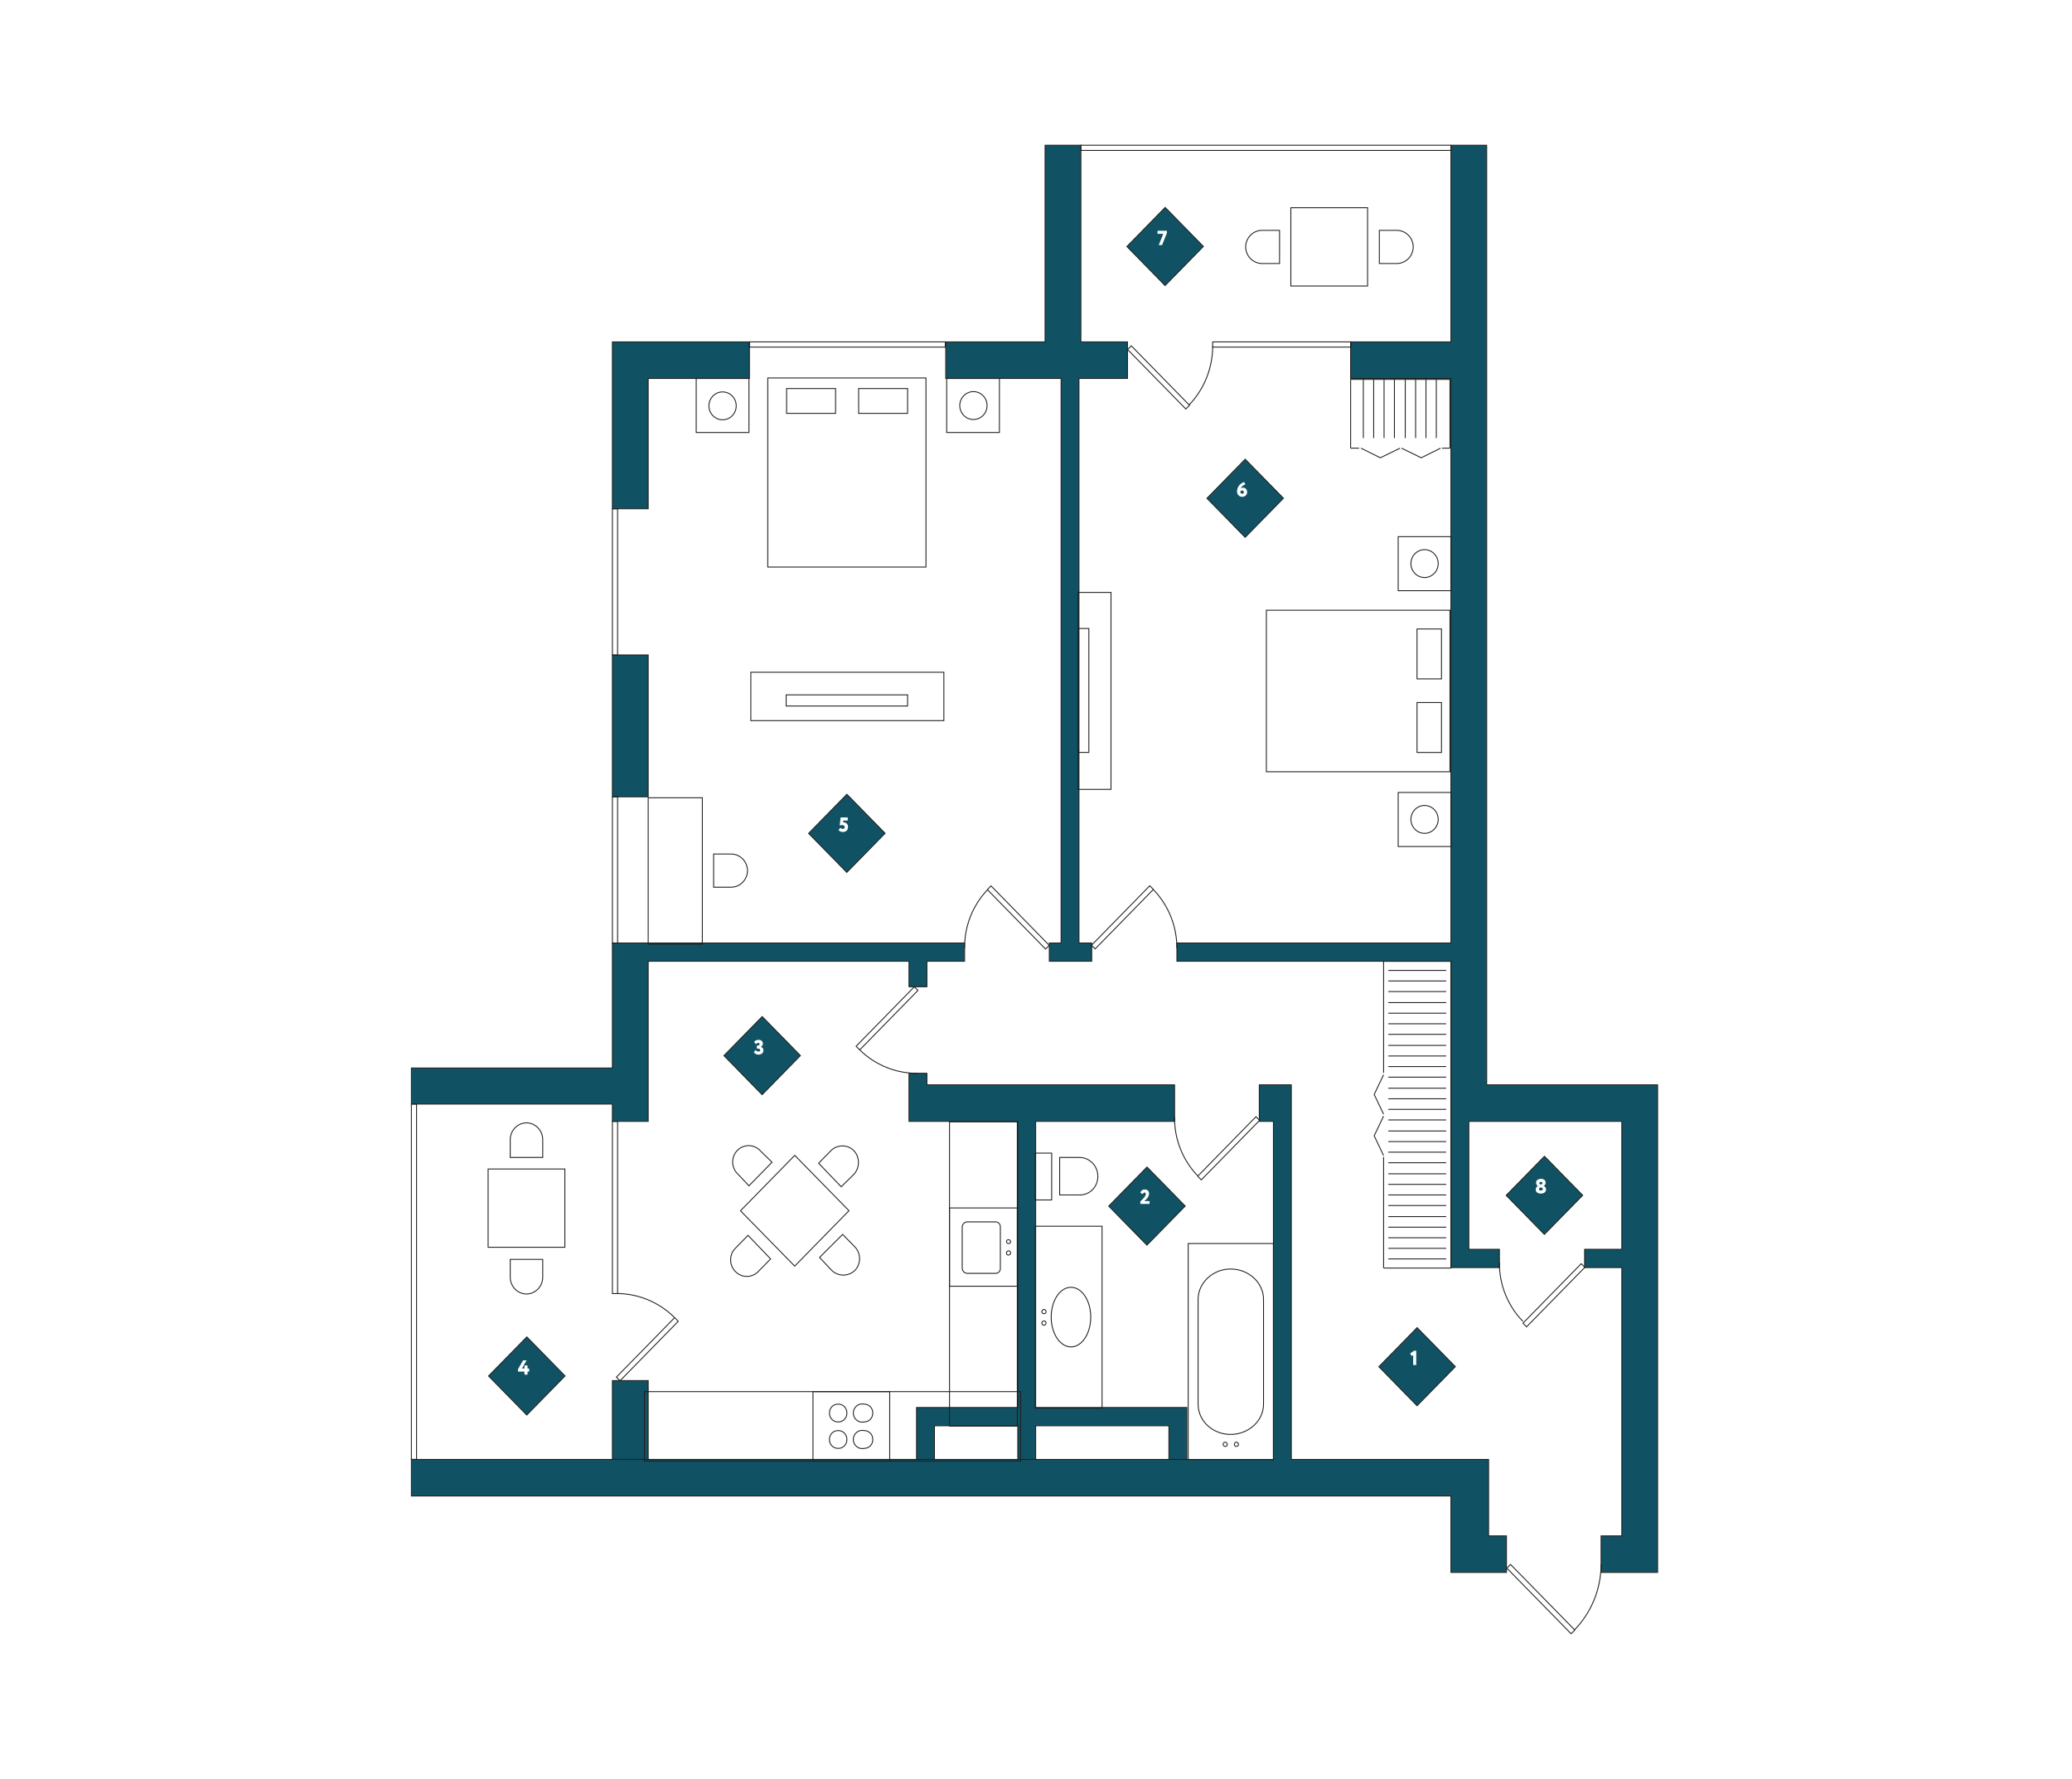 <?xml version="1.0" encoding="UTF-8"?> <svg xmlns="http://www.w3.org/2000/svg" width="685" height="588" viewBox="0 0 685 588" fill="none"> <rect width="685" height="588" fill="white"></rect> <path d="M468.497 438.813L455.841 451.737L468.475 464.639L481.132 451.715L468.497 438.813Z" fill="#105263"></path> <path d="M468.497 438.813L455.841 451.737L468.475 464.639L481.132 451.715L468.497 438.813Z" stroke="#1E1F1D" stroke-width="0.3" stroke-miterlimit="10"></path> <path d="M466.197 447.383L467.477 446.453H468.205V451.171H467.194V447.888L466.722 448.219L466.197 447.383Z" fill="white"></path> <path d="M214.291 125.085H247.755V113.006H202.462V113.96V125.085V168.158H214.291V125.085Z" fill="#105263"></path> <path d="M214.291 125.085H247.755V113.006H202.462V113.96V125.085V168.158H214.291V125.085Z" stroke="#1E1F1D" stroke-width="0.3" stroke-miterlimit="10"></path> <path d="M214.291 216.475H202.462V263.362H214.291V216.475Z" fill="#105263"></path> <path d="M214.291 216.475H202.462V263.362H214.291V216.475Z" stroke="#1E1F1D" stroke-width="0.3" stroke-miterlimit="10"></path> <path d="M202.462 370.646H214.291V317.719H300.52V326.143H306.434V317.719H318.886V311.679H214.291H208.376H202.462V353.003H136V364.924H202.462V370.646Z" fill="#105263"></path> <path d="M202.462 370.646H214.291V317.719H300.52V326.143H306.434V317.719H318.886V311.679H214.291H208.376H202.462V353.003H136V364.924H202.462V370.646Z" stroke="#1E1F1D" stroke-width="0.3" stroke-miterlimit="10"></path> <path d="M214.291 456.314H202.462V482.38H214.291V456.314Z" fill="#105263"></path> <path d="M214.291 456.314H202.462V482.38H214.291V456.314Z" stroke="#1E1F1D" stroke-width="0.3" stroke-miterlimit="10"></path> <path d="M498.037 507.651V519.73H479.671V494.459H136V482.38H420.991V370.646H416.322V358.566H426.906V482.38H492.122V507.651H498.037Z" fill="#105263"></path> <path d="M498.037 507.651V519.73H479.671V494.459H136V482.38H420.991V370.646H416.322V358.566H426.906V482.38H492.122V507.651H498.037Z" stroke="#1E1F1D" stroke-width="0.3" stroke-miterlimit="10"></path> <path d="M392.352 465.214V482.38H386.437V471.254H342.389V482.38H336.475V471.254H308.925V482.38H303.01V465.214H336.475V370.646H300.52V354.752H306.434V358.566H388.305V370.646H342.389V465.214H392.352Z" fill="#105263"></path> <path d="M392.352 465.214V482.38H386.437V471.254H342.389V482.38H336.475V471.254H308.925V482.38H303.01V465.214H336.475V370.646H300.52V354.752H306.434V358.566H388.305V370.646H342.389V465.214H392.352Z" stroke="#1E1F1D" stroke-width="0.3" stroke-miterlimit="10"></path> <path d="M548 358.566V519.73H529.322V507.651H536.171V418.963H523.875V412.923H536.171V370.646H485.585V412.923H495.702V418.963H479.671V317.719H389.083V311.679H479.671V125.085H446.518V113.006H479.671V48H491.5V358.566H548Z" fill="#105263"></path> <path d="M548 358.566V519.73H529.322V507.651H536.171V418.963H523.875V412.923H536.171V370.646H485.585V412.923H495.702V418.963H479.671V317.719H389.083V311.679H479.671V125.085H446.518V113.006H479.671V48H491.5V358.566H548Z" stroke="#1E1F1D" stroke-width="0.3" stroke-miterlimit="10"></path> <path d="M372.74 125.085V113.006H357.331V48H345.502V113.006H312.66V125.085H350.794V311.679H346.903V317.719H360.911V311.679H356.709V125.085H372.74Z" fill="#105263"></path> <path d="M372.74 125.085V113.006H357.331V48H345.502V113.006H312.66V125.085H350.794V311.679H346.903V317.719H360.911V311.679H356.709V125.085H372.74Z" stroke="#1E1F1D" stroke-width="0.3" stroke-miterlimit="10"></path> <path d="M499.385 517.084L498.175 518.321L519.405 540L520.616 538.764L499.385 517.084Z" stroke="#1E1F1D" stroke-width="0.3" stroke-miterlimit="10"></path> <path d="M529.322 517.028C529.307 525.2 526.116 533.032 520.45 538.803" stroke="#1E1F1D" stroke-width="0.3" stroke-miterlimit="10"></path> <path d="M312.505 113.006H247.755V114.722H312.505V113.006Z" stroke="#1E1F1D" stroke-width="0.3" stroke-miterlimit="10"></path> <path d="M479.671 48H357.331V49.717H479.671V48Z" stroke="#1E1F1D" stroke-width="0.3" stroke-miterlimit="10"></path> <path d="M400.913 114.436C400.893 121.689 398.101 128.647 393.13 133.827" stroke="#1E1F1D" stroke-width="0.3" stroke-miterlimit="10"></path> <path d="M374.001 114.298L372.79 115.534L392.04 135.191L393.25 133.954L374.001 114.298Z" stroke="#1E1F1D" stroke-width="0.3" stroke-miterlimit="10"></path> <path d="M389.083 313.428C389.098 306.169 386.3 299.198 381.301 294.037" stroke="#1E1F1D" stroke-width="0.3" stroke-miterlimit="10"></path> <path d="M380.119 292.758L360.858 312.426L362.047 313.639L381.308 293.972L380.119 292.758Z" stroke="#1E1F1D" stroke-width="0.3" stroke-miterlimit="10"></path> <path d="M388.305 369.215C388.261 372.801 388.912 376.361 390.221 379.689C391.53 383.017 393.471 386.047 395.932 388.606" stroke="#1E1F1D" stroke-width="0.3" stroke-miterlimit="10"></path> <path d="M415.219 369.098L395.959 388.766L397.147 389.979L416.408 370.312L415.219 369.098Z" stroke="#1E1F1D" stroke-width="0.3" stroke-miterlimit="10"></path> <path d="M495.702 417.374C495.678 420.971 496.354 424.537 497.69 427.866C499.026 431.194 500.995 434.219 503.485 436.764" stroke="#1E1F1D" stroke-width="0.3" stroke-miterlimit="10"></path> <path d="M522.751 417.676L503.49 437.344L504.679 438.558L523.939 418.89L522.751 417.676Z" stroke="#1E1F1D" stroke-width="0.3" stroke-miterlimit="10"></path> <path d="M318.886 313.428C318.814 306.188 321.556 299.214 326.513 294.037" stroke="#1E1F1D" stroke-width="0.3" stroke-miterlimit="10"></path> <path d="M327.629 292.801L326.418 294.037L345.668 313.694L346.878 312.457L327.629 292.801Z" stroke="#1E1F1D" stroke-width="0.3" stroke-miterlimit="10"></path> <path d="M303.321 354.752C296.187 354.816 289.313 352.02 284.177 346.964" stroke="#1E1F1D" stroke-width="0.3" stroke-miterlimit="10"></path> <path d="M302.285 326.142L283.025 345.81L284.214 347.024L303.474 327.356L302.285 326.142Z" stroke="#1E1F1D" stroke-width="0.3" stroke-miterlimit="10"></path> <path d="M446.673 113.006H400.913V114.722H446.673V113.006Z" stroke="#1E1F1D" stroke-width="0.3" stroke-miterlimit="10"></path> <path d="M203.862 427.546C211.015 427.541 217.886 430.393 223.007 435.493" stroke="#1E1F1D" stroke-width="0.3" stroke-miterlimit="10"></path> <path d="M223.04 435.51L203.779 455.178L204.968 456.392L224.228 436.724L223.04 435.51Z" stroke="#1E1F1D" stroke-width="0.3" stroke-miterlimit="10"></path> <path d="M204.174 370.646H202.462V427.562H204.174V370.646Z" stroke="#1E1F1D" stroke-width="0.3" stroke-miterlimit="10"></path> <path d="M204.174 263.362H202.462V311.743H204.174V263.362Z" stroke="#1E1F1D" stroke-width="0.3" stroke-miterlimit="10"></path> <path d="M204.174 168.158H202.462V216.539H204.174V168.158Z" stroke="#1E1F1D" stroke-width="0.3" stroke-miterlimit="10"></path> <path d="M137.712 364.924H136V482.348H137.712V364.924Z" stroke="#1E1F1D" stroke-width="0.3" stroke-miterlimit="10"></path> <path d="M354.063 445.188C357.673 445.188 360.6 440.776 360.6 435.334C360.6 429.891 357.673 425.48 354.063 425.48C350.452 425.48 347.525 429.891 347.525 435.334C347.525 440.776 350.452 445.188 354.063 445.188Z" stroke="#1E1F1D" stroke-width="0.3" stroke-miterlimit="10"></path> <path d="M345.191 434.221C345.356 434.221 345.514 434.154 345.631 434.035C345.748 433.916 345.813 433.754 345.813 433.585C345.817 433.399 345.757 433.218 345.643 433.073C345.529 432.928 345.369 432.828 345.191 432.791C344.984 432.791 344.786 432.874 344.64 433.023C344.495 433.172 344.413 433.375 344.413 433.585C344.449 433.768 344.547 433.931 344.689 434.047C344.831 434.163 345.009 434.225 345.191 434.221V434.221Z" stroke="#1E1F1D" stroke-width="0.3" stroke-miterlimit="10"></path> <path d="M345.191 438.036C345.369 437.999 345.529 437.899 345.643 437.753C345.757 437.608 345.817 437.427 345.813 437.241C345.813 437.072 345.748 436.911 345.631 436.791C345.514 436.672 345.356 436.605 345.191 436.605C345.009 436.601 344.831 436.663 344.689 436.779C344.547 436.895 344.449 437.059 344.413 437.241C344.413 437.452 344.495 437.654 344.64 437.803C344.786 437.952 344.984 438.036 345.191 438.036Z" stroke="#1E1F1D" stroke-width="0.3" stroke-miterlimit="10"></path> <path d="M364.335 405.294H342.233V465.405H364.335V405.294Z" stroke="#1E1F1D" stroke-width="0.3" stroke-miterlimit="10"></path> <path d="M347.681 381.136H342.233V396.616H347.681V381.136Z" stroke="#1E1F1D" stroke-width="0.3" stroke-miterlimit="10"></path> <path d="M350.327 394.963V382.566H356.864C358.474 382.566 360.018 383.219 361.157 384.382C362.295 385.544 362.935 387.121 362.935 388.765C362.956 389.585 362.814 390.4 362.516 391.162C362.219 391.924 361.772 392.616 361.204 393.196C360.636 393.776 359.959 394.232 359.212 394.536C358.466 394.84 357.667 394.985 356.864 394.963H350.327Z" stroke="#1E1F1D" stroke-width="0.3" stroke-miterlimit="10"></path> <path d="M420.991 411.016H392.819V482.427H420.991V411.016Z" stroke="#1E1F1D" stroke-width="0.3" stroke-miterlimit="10"></path> <path d="M406.827 419.44C400.913 419.44 396.088 424.049 396.088 429.453V464.102C396.088 469.665 400.913 474.115 406.827 474.115C412.742 474.115 417.723 469.665 417.723 464.102V429.453C417.723 424.049 412.898 419.44 406.827 419.44Z" stroke="#1E1F1D" stroke-width="0.3" stroke-miterlimit="10"></path> <path d="M405.738 477.453C405.742 477.267 405.681 477.085 405.567 476.94C405.454 476.795 405.294 476.695 405.115 476.658C404.909 476.658 404.711 476.742 404.565 476.891C404.419 477.04 404.337 477.242 404.337 477.453C404.373 477.635 404.471 477.798 404.613 477.914C404.756 478.03 404.933 478.092 405.115 478.088C405.28 478.088 405.439 478.021 405.555 477.902C405.672 477.783 405.738 477.621 405.738 477.453V477.453Z" stroke="#1E1F1D" stroke-width="0.3" stroke-miterlimit="10"></path> <path d="M409.473 477.453C409.473 477.242 409.391 477.04 409.245 476.891C409.099 476.742 408.902 476.658 408.695 476.658C408.517 476.695 408.357 476.795 408.243 476.94C408.129 477.085 408.069 477.267 408.073 477.453C408.073 477.621 408.138 477.783 408.255 477.902C408.372 478.021 408.53 478.088 408.695 478.088C408.877 478.092 409.055 478.03 409.197 477.914C409.339 477.798 409.437 477.635 409.473 477.453V477.453Z" stroke="#1E1F1D" stroke-width="0.3" stroke-miterlimit="10"></path> <path d="M337.408 459.969H213.046V482.936H337.408V459.969Z" stroke="#1E1F1D" stroke-width="0.3" stroke-miterlimit="10"></path> <path d="M336.319 370.805H313.906V471.365H336.319V370.805Z" stroke="#1E1F1D" stroke-width="0.3" stroke-miterlimit="10"></path> <path d="M294.138 459.969H268.768V482.936H294.138V459.969Z" stroke="#1E1F1D" stroke-width="0.3" stroke-miterlimit="10"></path> <path d="M277.017 469.982C277.398 470.004 277.779 469.946 278.137 469.812C278.495 469.678 278.823 469.471 279.099 469.203C279.376 468.935 279.597 468.612 279.747 468.254C279.898 467.896 279.975 467.511 279.974 467.121C279.997 466.719 279.936 466.316 279.795 465.939C279.655 465.562 279.438 465.22 279.158 464.935C278.879 464.65 278.544 464.428 278.175 464.285C277.806 464.141 277.411 464.079 277.017 464.102C276.636 464.101 276.258 464.18 275.908 464.334C275.557 464.487 275.241 464.712 274.979 464.995C274.717 465.278 274.513 465.612 274.382 465.978C274.251 466.343 274.194 466.733 274.215 467.121C274.215 467.88 274.511 468.608 275.036 469.144C275.561 469.681 276.274 469.982 277.017 469.982Z" stroke="#1E1F1D" stroke-width="0.3" stroke-miterlimit="10"></path> <path d="M285.733 469.982C286.476 469.982 287.189 469.681 287.714 469.144C288.24 468.608 288.535 467.88 288.535 467.121C288.556 466.733 288.499 466.343 288.368 465.978C288.237 465.612 288.034 465.278 287.771 464.995C287.509 464.712 287.193 464.487 286.843 464.334C286.492 464.18 286.115 464.101 285.733 464.102C285.299 463.998 284.848 463.996 284.413 464.095C283.978 464.195 283.571 464.393 283.222 464.676C282.873 464.959 282.591 465.318 282.397 465.728C282.203 466.138 282.102 466.587 282.102 467.042C282.102 467.497 282.203 467.946 282.397 468.356C282.591 468.766 282.873 469.125 283.222 469.408C283.571 469.691 283.978 469.889 284.413 469.989C284.848 470.088 285.299 470.086 285.733 469.982V469.982Z" stroke="#1E1F1D" stroke-width="0.3" stroke-miterlimit="10"></path> <path d="M277.017 478.724C277.411 478.747 277.806 478.685 278.175 478.541C278.544 478.398 278.879 478.176 279.158 477.891C279.438 477.606 279.655 477.263 279.795 476.887C279.936 476.51 279.997 476.107 279.974 475.704C279.975 475.315 279.898 474.929 279.747 474.571C279.597 474.213 279.376 473.891 279.099 473.623C278.823 473.355 278.495 473.148 278.137 473.014C277.779 472.88 277.398 472.822 277.017 472.843C276.274 472.843 275.561 473.145 275.036 473.681C274.511 474.218 274.215 474.945 274.215 475.704C274.194 476.093 274.251 476.482 274.382 476.848C274.513 477.214 274.717 477.548 274.979 477.831C275.241 478.113 275.557 478.339 275.908 478.492C276.258 478.646 276.636 478.725 277.017 478.724V478.724Z" stroke="#1E1F1D" stroke-width="0.3" stroke-miterlimit="10"></path> <path d="M285.733 478.724C286.115 478.725 286.492 478.646 286.843 478.492C287.193 478.338 287.509 478.113 287.771 477.831C288.034 477.548 288.237 477.213 288.368 476.848C288.499 476.482 288.556 476.093 288.535 475.704C288.535 474.945 288.24 474.218 287.714 473.681C287.189 473.145 286.476 472.843 285.733 472.843C285.299 472.74 284.848 472.737 284.413 472.837C283.978 472.936 283.571 473.135 283.222 473.417C282.873 473.7 282.591 474.06 282.397 474.47C282.203 474.879 282.102 475.329 282.102 475.784C282.102 476.239 282.203 476.688 282.397 477.098C282.591 477.507 282.873 477.867 283.222 478.15C283.571 478.433 283.978 478.631 284.413 478.731C284.848 478.83 285.299 478.828 285.733 478.724V478.724Z" stroke="#1E1F1D" stroke-width="0.3" stroke-miterlimit="10"></path> <path d="M306.123 124.926H253.825V187.421H306.123V124.926Z" stroke="#1E1F1D" stroke-width="0.3" stroke-miterlimit="10"></path> <path d="M300.053 128.423H283.865V136.624H300.053V128.423Z" stroke="#1E1F1D" stroke-width="0.3" stroke-miterlimit="10"></path> <path d="M276.239 128.423H260.051V136.624H276.239V128.423Z" stroke="#1E1F1D" stroke-width="0.3" stroke-miterlimit="10"></path> <path d="M330.404 125.085H312.972V142.95H330.404V125.085Z" stroke="#1E1F1D" stroke-width="0.3" stroke-miterlimit="10"></path> <path d="M325.984 135.81C326.938 133.458 325.845 130.762 323.541 129.788C321.238 128.814 318.598 129.93 317.644 132.282C316.69 134.634 317.784 137.33 320.087 138.305C322.39 139.279 325.03 138.162 325.984 135.81Z" stroke="#1E1F1D" stroke-width="0.3" stroke-miterlimit="10"></path> <path d="M247.6 125.085H230.167V142.95H247.6V125.085Z" stroke="#1E1F1D" stroke-width="0.3" stroke-miterlimit="10"></path> <path d="M238.883 138.754C241.376 138.754 243.397 136.69 243.397 134.145C243.397 131.599 241.376 129.536 238.883 129.536C236.39 129.536 234.369 131.599 234.369 134.145C234.369 136.69 236.39 138.754 238.883 138.754Z" stroke="#1E1F1D" stroke-width="0.3" stroke-miterlimit="10"></path> <path d="M312.038 222.197H248.222V238.186H312.038V222.197Z" stroke="#1E1F1D" stroke-width="0.3" stroke-miterlimit="10"></path> <path d="M300.053 229.667H259.896V233.354H300.053V229.667Z" stroke="#1E1F1D" stroke-width="0.3" stroke-miterlimit="10"></path> <path d="M479.359 201.694H418.657V255.081H479.359V201.694Z" stroke="#1E1F1D" stroke-width="0.3" stroke-miterlimit="10"></path> <path d="M476.558 232.21H468.464V248.708H476.558V232.21Z" stroke="#1E1F1D" stroke-width="0.3" stroke-miterlimit="10"></path> <path d="M476.558 207.892H468.464V224.39H476.558V207.892Z" stroke="#1E1F1D" stroke-width="0.3" stroke-miterlimit="10"></path> <path d="M479.671 261.932H462.238V279.796H479.671V261.932Z" stroke="#1E1F1D" stroke-width="0.3" stroke-miterlimit="10"></path> <path d="M475.468 270.832C475.468 269.921 475.203 269.029 474.707 268.271C474.211 267.513 473.506 266.923 472.682 266.574C471.857 266.225 470.949 266.134 470.074 266.311C469.198 266.489 468.394 266.928 467.763 267.573C467.131 268.218 466.701 269.039 466.527 269.933C466.353 270.827 466.442 271.754 466.784 272.596C467.126 273.438 467.704 274.158 468.447 274.665C469.189 275.171 470.062 275.441 470.954 275.441C472.151 275.441 473.3 274.956 474.146 274.091C474.993 273.227 475.468 272.055 475.468 270.832V270.832Z" stroke="#1E1F1D" stroke-width="0.3" stroke-miterlimit="10"></path> <path d="M479.671 177.376H462.238V195.241H479.671V177.376Z" stroke="#1E1F1D" stroke-width="0.3" stroke-miterlimit="10"></path> <path d="M475.468 186.277C475.468 185.365 475.203 184.474 474.707 183.716C474.211 182.958 473.506 182.367 472.682 182.018C471.857 181.669 470.949 181.578 470.074 181.756C469.198 181.934 468.394 182.373 467.763 183.017C467.131 183.662 466.701 184.483 466.527 185.377C466.353 186.272 466.442 187.198 466.784 188.041C467.126 188.883 467.704 189.603 468.447 190.109C469.189 190.616 470.062 190.886 470.954 190.886C472.151 190.886 473.3 190.4 474.146 189.536C474.993 188.671 475.468 187.499 475.468 186.277V186.277Z" stroke="#1E1F1D" stroke-width="0.3" stroke-miterlimit="10"></path> <path d="M367.293 195.813H356.397V260.914H367.293V195.813Z" stroke="#1E1F1D" stroke-width="0.3" stroke-miterlimit="10"></path> <path d="M359.977 207.733H356.397V248.692H359.977V207.733Z" stroke="#1E1F1D" stroke-width="0.3" stroke-miterlimit="10"></path> <path d="M232.19 263.68H214.291V312.061H232.19V263.68Z" stroke="#1E1F1D" stroke-width="0.3" stroke-miterlimit="10"></path> <path d="M235.926 282.276V293.242H241.685C243.103 293.243 244.466 292.679 245.483 291.67C246.5 290.661 247.092 289.286 247.133 287.838C247.133 286.363 246.559 284.948 245.537 283.905C244.515 282.862 243.13 282.276 241.685 282.276H235.926Z" stroke="#1E1F1D" stroke-width="0.3" stroke-miterlimit="10"></path> <path d="M186.741 386.381H161.371V412.256H186.741V386.381Z" stroke="#1E1F1D" stroke-width="0.3" stroke-miterlimit="10"></path> <path d="M168.686 382.566H179.426V376.685C179.426 375.237 178.874 373.846 177.886 372.807C176.897 371.768 175.551 371.164 174.134 371.122C172.689 371.122 171.303 371.709 170.282 372.752C169.26 373.795 168.686 375.21 168.686 376.685V382.566Z" stroke="#1E1F1D" stroke-width="0.3" stroke-miterlimit="10"></path> <path d="M168.686 416.261H179.426V422.142C179.426 423.59 178.874 424.981 177.886 426.02C176.897 427.059 175.551 427.663 174.134 427.705C172.689 427.705 171.303 427.119 170.282 426.075C169.26 425.032 168.686 423.617 168.686 422.142V416.261Z" stroke="#1E1F1D" stroke-width="0.3" stroke-miterlimit="10"></path> <path d="M452.121 68.662H426.75V94.537H452.121V68.662Z" stroke="#1E1F1D" stroke-width="0.3" stroke-miterlimit="10"></path> <path d="M456.012 76.132V87.099H461.771C463.216 87.099 464.601 86.513 465.623 85.47C466.645 84.426 467.219 83.011 467.219 81.536C467.178 80.088 466.586 78.714 465.569 77.705C464.552 76.696 463.189 76.132 461.771 76.132H456.012Z" stroke="#1E1F1D" stroke-width="0.3" stroke-miterlimit="10"></path> <path d="M423.015 76.132V87.099H417.256C415.811 87.099 414.425 86.513 413.404 85.47C412.382 84.426 411.808 83.011 411.808 81.536C411.849 80.088 412.44 78.714 413.458 77.705C414.475 76.696 415.838 76.132 417.256 76.132H423.015Z" stroke="#1E1F1D" stroke-width="0.3" stroke-miterlimit="10"></path> <path d="M262.747 381.873L244.807 400.192L262.725 418.489L280.665 400.17L262.747 381.873Z" stroke="#1E1F1D" stroke-width="0.3" stroke-miterlimit="10"></path> <path d="M270.635 384.473L278.107 392.261L282.309 388.129C283.272 387.07 283.807 385.679 283.807 384.235C283.807 382.79 283.272 381.399 282.309 380.341C281.291 379.322 279.922 378.751 278.496 378.751C277.07 378.751 275.701 379.322 274.682 380.341L270.635 384.473Z" stroke="#1E1F1D" stroke-width="0.3" stroke-miterlimit="10"></path> <path d="M247.288 408.314L254.759 416.102L250.713 420.235C250.219 420.759 249.627 421.175 248.971 421.46C248.316 421.745 247.611 421.892 246.899 421.892C246.187 421.892 245.482 421.745 244.827 421.46C244.172 421.175 243.58 420.759 243.086 420.235C242.097 419.222 241.542 417.85 241.542 416.42C241.542 414.99 242.097 413.618 243.086 412.606L247.288 408.314Z" stroke="#1E1F1D" stroke-width="0.3" stroke-miterlimit="10"></path> <path d="M278.573 407.996L270.947 415.625L274.994 419.917C276.03 420.9 277.392 421.446 278.807 421.446C280.222 421.446 281.584 420.9 282.62 419.917C283.619 418.877 284.178 417.479 284.178 416.023C284.178 414.567 283.619 413.169 282.62 412.129L278.573 407.996Z" stroke="#1E1F1D" stroke-width="0.3" stroke-miterlimit="10"></path> <path d="M255.226 384.155L247.6 391.943L243.553 387.652C242.656 386.622 242.179 385.281 242.219 383.903C242.258 382.526 242.812 381.216 243.766 380.241C244.721 379.267 246.004 378.701 247.353 378.661C248.702 378.62 250.015 379.108 251.024 380.023L255.226 384.155Z" stroke="#1E1F1D" stroke-width="0.3" stroke-miterlimit="10"></path> <path d="M336.319 399.255H313.906V425.13H336.319V399.255Z" stroke="#1E1F1D" stroke-width="0.3" stroke-miterlimit="10"></path> <path d="M330.716 405.453C330.716 405.032 330.552 404.627 330.26 404.329C329.968 404.031 329.572 403.864 329.159 403.864H319.665C319.264 403.9 318.888 404.079 318.603 404.369C318.318 404.66 318.143 405.044 318.108 405.453V419.122C318.106 419.559 318.265 419.982 318.553 420.305C318.841 420.629 319.238 420.831 319.665 420.87H329.159C329.377 420.871 329.593 420.826 329.793 420.736C329.993 420.646 330.172 420.515 330.319 420.35C330.465 420.185 330.577 419.991 330.645 419.779C330.713 419.568 330.737 419.344 330.716 419.122V405.453Z" stroke="#1E1F1D" stroke-width="0.3" stroke-miterlimit="10"></path> <path d="M333.362 413.4C333.568 413.4 333.766 413.484 333.912 413.633C334.058 413.782 334.14 413.984 334.14 414.195C334.103 414.377 334.006 414.54 333.863 414.657C333.721 414.773 333.544 414.834 333.362 414.831C333.196 414.831 333.038 414.764 332.921 414.644C332.805 414.525 332.739 414.364 332.739 414.195C332.735 414.009 332.796 413.828 332.909 413.682C333.023 413.537 333.183 413.437 333.362 413.4V413.4Z" stroke="#1E1F1D" stroke-width="0.3" stroke-miterlimit="10"></path> <path d="M333.362 409.745C333.544 409.741 333.721 409.802 333.863 409.919C334.006 410.035 334.103 410.198 334.14 410.38C334.14 410.857 333.829 411.016 333.362 411.016C333.196 411.016 333.038 410.949 332.921 410.83C332.805 410.711 332.739 410.549 332.739 410.38C332.739 410.212 332.805 410.05 332.921 409.931C333.038 409.812 333.196 409.745 333.362 409.745Z" stroke="#1E1F1D" stroke-width="0.3" stroke-miterlimit="10"></path> <path d="M457.413 354.593V317.719" stroke="#1E1F1D" stroke-width="0.3" stroke-miterlimit="10"></path> <path d="M457.413 419.122V382.407" stroke="#1E1F1D" stroke-width="0.3" stroke-miterlimit="10"></path> <path d="M457.413 317.719H479.671V419.122H457.413" stroke="#1E1F1D" stroke-width="0.3" stroke-miterlimit="10"></path> <path d="M457.413 368.262L454.3 361.745L457.413 355.229" stroke="#1E1F1D" stroke-width="0.3" stroke-miterlimit="10"></path> <path d="M457.413 381.93L454.3 375.414L457.413 368.897" stroke="#1E1F1D" stroke-width="0.3" stroke-miterlimit="10"></path> <path d="M458.969 366.672H478.114" stroke="#1E1F1D" stroke-width="0.3" stroke-miterlimit="10"></path> <path d="M458.969 363.176H478.114" stroke="#1E1F1D" stroke-width="0.3" stroke-miterlimit="10"></path> <path d="M458.969 370.169H478.114" stroke="#1E1F1D" stroke-width="0.3" stroke-miterlimit="10"></path> <path d="M458.969 359.679H478.114" stroke="#1E1F1D" stroke-width="0.3" stroke-miterlimit="10"></path> <path d="M458.969 356.023H478.114" stroke="#1E1F1D" stroke-width="0.3" stroke-miterlimit="10"></path> <path d="M458.969 352.527H478.114" stroke="#1E1F1D" stroke-width="0.3" stroke-miterlimit="10"></path> <path d="M458.969 349.03H478.114" stroke="#1E1F1D" stroke-width="0.3" stroke-miterlimit="10"></path> <path d="M458.969 345.533H478.114" stroke="#1E1F1D" stroke-width="0.3" stroke-miterlimit="10"></path> <path d="M458.969 341.878H478.114" stroke="#1E1F1D" stroke-width="0.3" stroke-miterlimit="10"></path> <path d="M458.969 338.381H478.114" stroke="#1E1F1D" stroke-width="0.3" stroke-miterlimit="10"></path> <path d="M458.969 334.884H478.114" stroke="#1E1F1D" stroke-width="0.3" stroke-miterlimit="10"></path> <path d="M458.969 331.388H478.114" stroke="#1E1F1D" stroke-width="0.3" stroke-miterlimit="10"></path> <path d="M458.969 327.732H478.114" stroke="#1E1F1D" stroke-width="0.3" stroke-miterlimit="10"></path> <path d="M458.969 324.236H478.114" stroke="#1E1F1D" stroke-width="0.3" stroke-miterlimit="10"></path> <path d="M458.969 320.739H478.114" stroke="#1E1F1D" stroke-width="0.3" stroke-miterlimit="10"></path> <path d="M458.969 416.102H478.114" stroke="#1E1F1D" stroke-width="0.3" stroke-miterlimit="10"></path> <path d="M458.969 412.606H478.114" stroke="#1E1F1D" stroke-width="0.3" stroke-miterlimit="10"></path> <path d="M458.969 409.109H478.114" stroke="#1E1F1D" stroke-width="0.3" stroke-miterlimit="10"></path> <path d="M458.969 405.612H478.114" stroke="#1E1F1D" stroke-width="0.3" stroke-miterlimit="10"></path> <path d="M458.969 402.116H478.114" stroke="#1E1F1D" stroke-width="0.3" stroke-miterlimit="10"></path> <path d="M458.969 398.46H478.114" stroke="#1E1F1D" stroke-width="0.3" stroke-miterlimit="10"></path> <path d="M458.969 394.963H478.114" stroke="#1E1F1D" stroke-width="0.3" stroke-miterlimit="10"></path> <path d="M458.969 391.467H478.114" stroke="#1E1F1D" stroke-width="0.3" stroke-miterlimit="10"></path> <path d="M458.969 387.97H478.114" stroke="#1E1F1D" stroke-width="0.3" stroke-miterlimit="10"></path> <path d="M458.969 384.314H478.114" stroke="#1E1F1D" stroke-width="0.3" stroke-miterlimit="10"></path> <path d="M458.969 380.818H478.114" stroke="#1E1F1D" stroke-width="0.3" stroke-miterlimit="10"></path> <path d="M458.969 377.321H478.114" stroke="#1E1F1D" stroke-width="0.3" stroke-miterlimit="10"></path> <path d="M458.969 373.824H478.114" stroke="#1E1F1D" stroke-width="0.3" stroke-miterlimit="10"></path> <path d="M449.319 148.131H446.518" stroke="#1E1F1D" stroke-width="0.3" stroke-miterlimit="10"></path> <path d="M479.359 148.131H476.713" stroke="#1E1F1D" stroke-width="0.3" stroke-miterlimit="10"></path> <path d="M446.518 148.131V125.403H479.359V148.131" stroke="#1E1F1D" stroke-width="0.3" stroke-miterlimit="10"></path> <path d="M462.861 148.131L456.323 151.31L449.942 148.131" stroke="#1E1F1D" stroke-width="0.3" stroke-miterlimit="10"></path> <path d="M476.246 148.131L469.865 151.31L463.328 148.131" stroke="#1E1F1D" stroke-width="0.3" stroke-miterlimit="10"></path> <path d="M471.421 144.794V125.403" stroke="#1E1F1D" stroke-width="0.3" stroke-miterlimit="10"></path> <path d="M467.997 144.794V125.403" stroke="#1E1F1D" stroke-width="0.3" stroke-miterlimit="10"></path> <path d="M474.845 144.794V125.403" stroke="#1E1F1D" stroke-width="0.3" stroke-miterlimit="10"></path> <path d="M464.573 144.794V125.403" stroke="#1E1F1D" stroke-width="0.3" stroke-miterlimit="10"></path> <path d="M460.993 144.794V125.403" stroke="#1E1F1D" stroke-width="0.3" stroke-miterlimit="10"></path> <path d="M457.569 144.794V125.403" stroke="#1E1F1D" stroke-width="0.3" stroke-miterlimit="10"></path> <path d="M454.144 144.794V125.403" stroke="#1E1F1D" stroke-width="0.3" stroke-miterlimit="10"></path> <path d="M450.72 144.794V125.403" stroke="#1E1F1D" stroke-width="0.3" stroke-miterlimit="10"></path> <path d="M214.291 482.38H215.069H303.01" stroke="#1E1F1D" stroke-width="0.3" stroke-miterlimit="10"></path> <path d="M379.193 385.727L366.536 398.652L379.171 411.554L391.828 398.629L379.193 385.727Z" fill="#105263"></path> <path d="M379.193 385.727L366.536 398.652L379.171 411.554L391.828 398.629L379.193 385.727Z" stroke="#1E1F1D" stroke-width="0.3" stroke-miterlimit="10"></path> <path d="M376.99 397.926V397.117C377.03 397.082 377.14 396.976 377.32 396.801C377.504 396.621 377.628 396.497 377.69 396.43C377.753 396.363 377.861 396.25 378.014 396.093C378.167 395.931 378.275 395.803 378.338 395.709C378.4 395.614 378.475 395.5 378.56 395.365C378.65 395.226 378.71 395.098 378.742 394.981C378.778 394.864 378.796 394.747 378.796 394.63C378.796 394.32 378.652 394.165 378.364 394.165C378.23 394.165 378.124 394.21 378.048 394.3C377.971 394.386 377.904 394.509 377.846 394.671L377.003 394.287C377.079 393.941 377.243 393.667 377.495 393.464C377.751 393.258 378.081 393.154 378.486 393.154C378.922 393.154 379.261 393.278 379.504 393.525C379.751 393.772 379.874 394.073 379.874 394.428C379.874 395.322 379.349 396.174 378.297 396.983H380.036V397.926H376.99Z" fill="white"></path> <path d="M251.978 335.993L239.321 348.918L251.956 361.82L264.613 348.895L251.978 335.993Z" fill="#105263"></path> <path d="M251.978 335.993L239.321 348.918L251.956 361.82L264.613 348.895L251.978 335.993Z" stroke="#1E1F1D" stroke-width="0.3" stroke-miterlimit="10"></path> <path d="M250.78 348.577C250.407 348.577 250.088 348.505 249.823 348.361C249.558 348.213 249.358 348.024 249.223 347.795L249.783 347.047C250.084 347.393 250.394 347.566 250.713 347.566C250.906 347.566 251.052 347.523 251.151 347.438C251.254 347.348 251.306 347.238 251.306 347.108C251.306 346.762 251.039 346.589 250.504 346.589H250.207V345.578H250.477C250.666 345.578 250.821 345.537 250.942 345.457C251.063 345.376 251.124 345.259 251.124 345.106C251.124 344.994 251.088 344.899 251.016 344.823C250.949 344.747 250.841 344.708 250.693 344.708C250.378 344.708 250.106 344.85 249.877 345.133L249.325 344.405C249.617 343.933 250.104 343.697 250.787 343.697C251.205 343.697 251.544 343.807 251.805 344.028C252.07 344.243 252.203 344.535 252.203 344.904C252.203 345.178 252.144 345.405 252.027 345.585C251.915 345.76 251.74 345.901 251.502 346.009V346.029C251.785 346.083 252.003 346.211 252.155 346.414C252.308 346.616 252.385 346.861 252.385 347.148C252.385 347.584 252.232 347.932 251.926 348.193C251.625 348.449 251.243 348.577 250.78 348.577Z" fill="white"></path> <path d="M174.168 441.877L161.511 454.802L174.146 467.704L186.803 454.779L174.168 441.877Z" fill="#105263"></path> <path d="M174.168 441.877L161.511 454.802L174.146 467.704L186.803 454.779L174.168 441.877Z" stroke="#1E1F1D" stroke-width="0.3" stroke-miterlimit="10"></path> <path d="M173.387 454.35V453.339H171.244V452.584L172.929 449.632H174.088L172.545 452.328H173.387V451.317H174.398V452.328H174.951V453.339H174.398V454.35H173.387Z" fill="white"></path> <path d="M279.978 262.523L267.321 275.448L279.956 288.35L292.612 275.425L279.978 262.523Z" fill="#105263"></path> <path d="M279.978 262.523L267.321 275.448L279.956 288.35L292.612 275.425L279.978 262.523Z" stroke="#1E1F1D" stroke-width="0.3" stroke-miterlimit="10"></path> <path d="M277.597 272.832L277.921 270.19H280.253V271.201H278.81L278.716 271.801H278.878C279.3 271.801 279.651 271.94 279.929 272.218C280.212 272.497 280.354 272.87 280.354 273.337C280.354 273.849 280.192 274.254 279.869 274.55C279.545 274.843 279.134 274.989 278.635 274.989C278.375 274.989 278.11 274.932 277.84 274.82C277.575 274.703 277.375 274.548 277.24 274.355L277.806 273.58C277.901 273.692 278.029 273.787 278.19 273.863C278.352 273.939 278.509 273.978 278.662 273.978C278.842 273.978 278.988 273.924 279.1 273.816C279.217 273.703 279.276 273.56 279.276 273.384C279.276 273.187 279.199 273.025 279.046 272.899C278.894 272.773 278.68 272.71 278.406 272.71C278.038 272.71 277.768 272.751 277.597 272.832Z" fill="white"></path> <path d="M411.666 151.779L399.009 164.703L411.644 177.605L424.301 164.681L411.666 151.779Z" fill="#105263"></path> <path d="M411.666 151.779L399.009 164.703L411.644 177.605L424.301 164.681L411.666 151.779Z" stroke="#1E1F1D" stroke-width="0.3" stroke-miterlimit="10"></path> <path d="M408.965 162.456C408.965 162.042 409.037 161.651 409.18 161.283C409.329 160.91 409.52 160.596 409.753 160.339C409.991 160.083 410.243 159.87 410.508 159.699C410.778 159.524 411.045 159.4 411.31 159.328L411.721 160.09C411.366 160.211 411.052 160.389 410.778 160.623C410.504 160.856 410.299 161.13 410.164 161.445C410.349 161.274 410.625 161.189 410.993 161.189C411.344 161.189 411.647 161.323 411.903 161.593C412.164 161.863 412.294 162.206 412.294 162.624C412.294 163.119 412.135 163.507 411.816 163.79C411.497 164.069 411.126 164.208 410.704 164.208C410.187 164.208 409.767 164.04 409.443 163.703C409.124 163.366 408.965 162.95 408.965 162.456ZM410.043 162.463C410.043 162.687 410.102 162.867 410.218 163.002C410.335 163.132 410.499 163.197 410.71 163.197C410.877 163.197 411.002 163.148 411.088 163.049C411.173 162.95 411.216 162.833 411.216 162.698C411.216 162.532 411.166 162.397 411.068 162.294C410.969 162.186 410.827 162.132 410.643 162.132C410.396 162.132 410.196 162.242 410.043 162.463Z" fill="white"></path> <path d="M385.202 68.557L372.545 81.482L385.18 94.384L397.837 81.459L385.202 68.557Z" fill="#105263"></path> <path d="M385.202 68.557L372.545 81.482L385.18 94.384L397.837 81.459L385.202 68.557Z" stroke="#1E1F1D" stroke-width="0.3" stroke-miterlimit="10"></path> <path d="M382.681 77.295V76.284H385.781V76.972L384.184 81.002H383.079L384.575 77.295H382.681Z" fill="white"></path> <path d="M510.597 382.174L497.94 395.099L510.575 408.001L523.232 395.076L510.597 382.174Z" fill="#105263"></path> <path d="M510.597 382.174L497.94 395.099L510.575 408.001L523.232 395.076L510.597 382.174Z" stroke="#1E1F1D" stroke-width="0.3" stroke-miterlimit="10"></path> <path d="M509.378 391.498H509.465C509.614 391.498 509.726 391.455 509.802 391.37C509.883 391.28 509.924 391.176 509.924 391.06C509.924 390.781 509.751 390.642 509.405 390.642C509.238 390.642 509.113 390.682 509.027 390.763C508.946 390.839 508.906 390.938 508.906 391.06C508.906 391.176 508.946 391.28 509.027 391.37C509.108 391.455 509.225 391.498 509.378 391.498ZM509.465 392.509H509.384C509.223 392.509 509.083 392.554 508.967 392.643C508.85 392.729 508.791 392.85 508.791 393.007C508.791 393.151 508.841 393.27 508.94 393.365C509.043 393.455 509.2 393.499 509.411 393.499C509.838 393.499 510.047 393.335 510.038 393.007C510.034 392.846 509.98 392.722 509.876 392.637C509.773 392.551 509.636 392.509 509.465 392.509ZM509.418 394.51C508.919 394.51 508.51 394.394 508.191 394.16C507.872 393.922 507.713 393.605 507.713 393.21C507.713 392.913 507.78 392.664 507.915 392.462C508.05 392.255 508.223 392.107 508.434 392.017V391.996C508.259 391.902 508.113 391.761 507.996 391.572C507.884 391.383 507.827 391.152 507.827 390.878C507.827 390.514 507.978 390.215 508.279 389.981C508.585 389.748 508.962 389.631 509.411 389.631C509.861 389.631 510.238 389.748 510.544 389.981C510.849 390.215 511.002 390.514 511.002 390.878C511.002 391.111 510.941 391.329 510.82 391.531C510.699 391.734 510.535 391.886 510.328 391.99V392.01C510.548 392.068 510.735 392.196 510.887 392.394C511.04 392.587 511.117 392.83 511.117 393.122C511.117 393.558 510.959 393.899 510.645 394.147C510.33 394.389 509.921 394.51 509.418 394.51Z" fill="white"></path> </svg> 